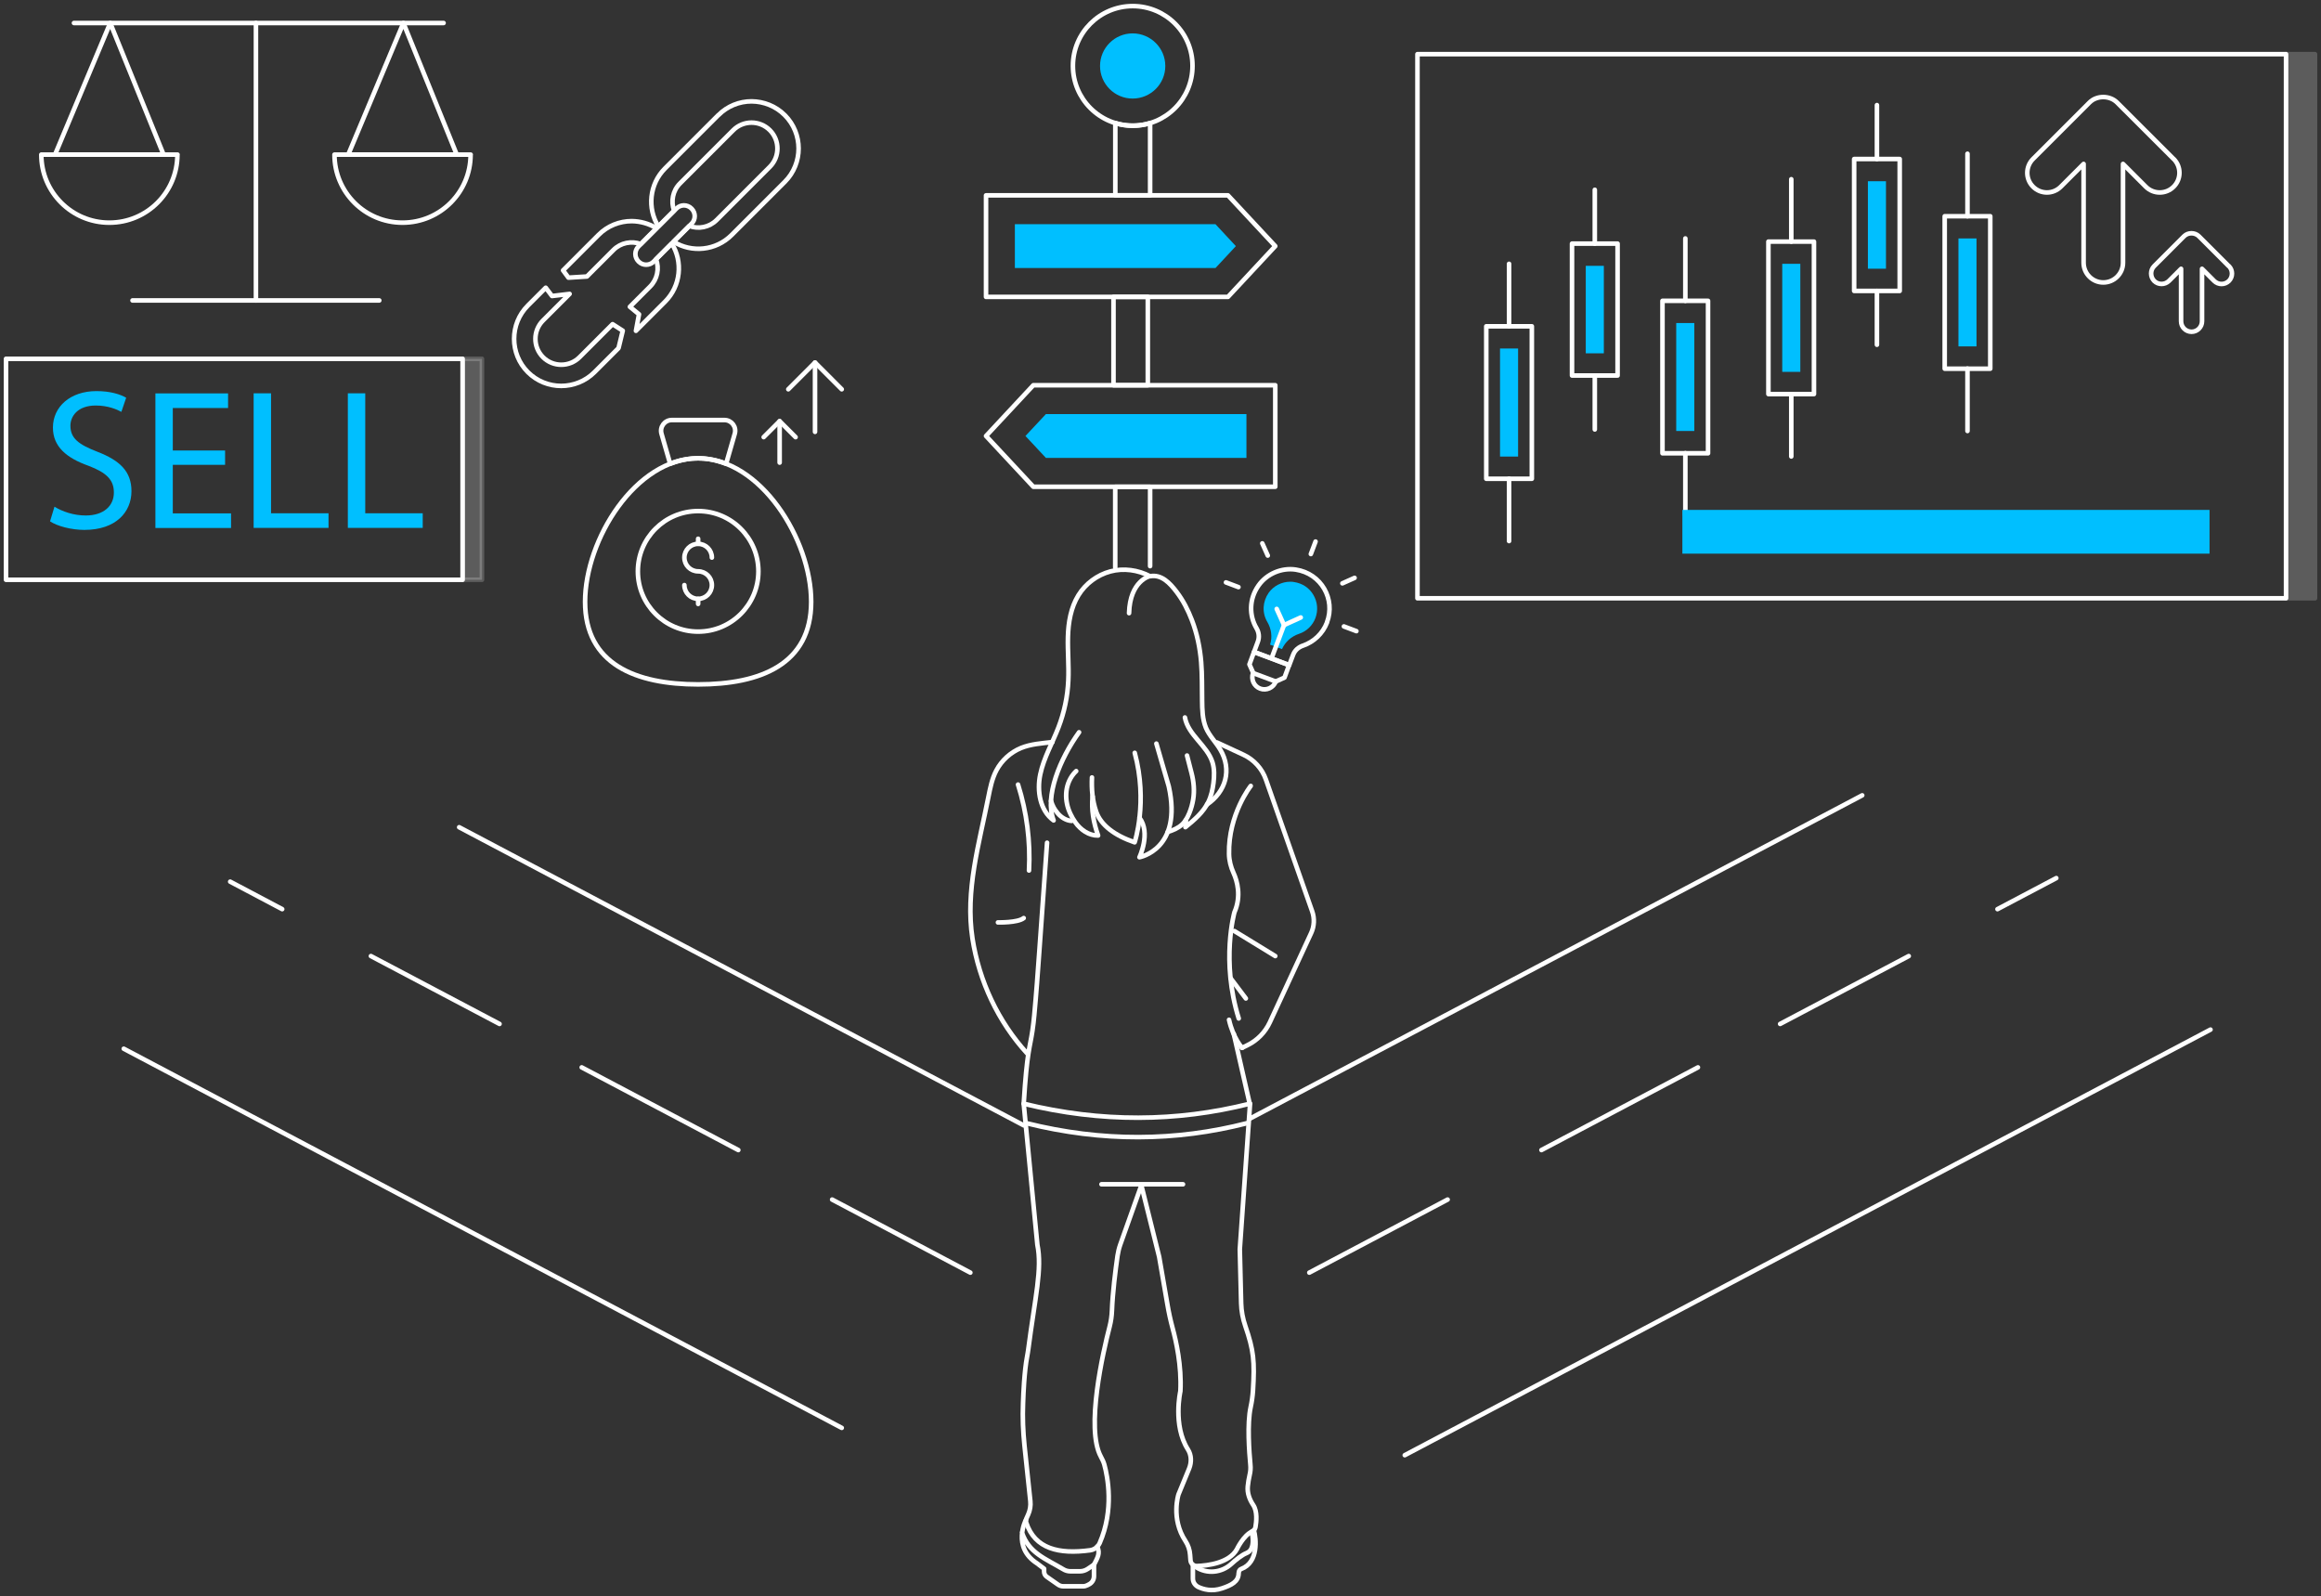 <svg xmlns="http://www.w3.org/2000/svg" width="381" height="262" viewBox="0 0 381 262" fill="none"><rect x="0" y="0" width="381" height="262" fill="#333333" stroke="none"/><path d="M12.143 3.776H72.816" stroke="white" stroke-width="0.75" stroke-linecap="round" stroke-linejoin="round"></path><path d="M89.574 47.233L86.654 50.152C83.641 53.166 83.641 58.074 86.654 61.087C89.668 64.101 94.576 64.101 97.59 61.087L101.535 57.142L102.229 54.286L100.556 53.213L95.144 58.626C93.487 60.283 90.789 60.283 89.132 58.626C87.475 56.969 87.475 54.271 89.132 52.614L93.503 48.243L90.615 48.59L89.59 47.233H89.574Z" stroke="white" stroke-width="0.75" stroke-linecap="round" stroke-linejoin="round"></path><path d="M110.276 39.959L107.689 42.546C108.257 44.061 107.925 45.828 106.71 47.044L103.396 50.357L104.896 51.588L104.391 54.302L109.172 49.521C111.76 46.933 112.123 42.957 110.276 39.974V39.959Z" stroke="white" stroke-width="0.75" stroke-linecap="round" stroke-linejoin="round"></path><path d="M98.237 38.57L92.43 44.377L93.314 45.576L96.344 45.387L100.699 41.032C101.898 39.833 103.665 39.501 105.18 40.053L107.768 37.465C106.521 36.692 105.101 36.314 103.697 36.298C101.724 36.298 99.736 37.055 98.237 38.57Z" stroke="white" stroke-width="0.75" stroke-linecap="round" stroke-linejoin="round"></path><path d="M117.898 18.909L109.172 27.635C106.584 30.223 106.221 34.199 108.068 37.166L110.655 34.578C110.103 33.063 110.419 31.296 111.634 30.097L120.36 21.371C122.017 19.714 124.715 19.714 126.372 21.371C128.029 23.027 128.029 25.726 126.372 27.383L117.646 36.109C116.431 37.324 114.664 37.655 113.149 37.087L110.561 39.675C113.543 41.537 117.52 41.158 120.107 38.57L128.834 29.844C131.847 26.83 131.847 21.923 128.834 18.909C127.319 17.394 125.346 16.652 123.374 16.637C121.401 16.637 119.413 17.394 117.914 18.909H117.898Z" stroke="white" stroke-width="0.75" stroke-linecap="round" stroke-linejoin="round"></path><path d="M104.808 42.911L104.841 42.945C105.519 43.623 106.618 43.623 107.296 42.945L113.533 36.708C114.211 36.03 114.211 34.931 113.533 34.253L113.499 34.22C112.822 33.542 111.723 33.542 111.045 34.22L104.808 40.457C104.13 41.135 104.13 42.234 104.808 42.911Z" stroke="white" stroke-width="0.75" stroke-linecap="round" stroke-linejoin="round"></path><path d="M133.157 98.785C133.157 109.042 124.842 112.34 114.601 112.34C104.36 112.34 96.044 109.026 96.044 98.785C96.044 88.544 104.36 75.226 114.601 75.226C124.842 75.226 133.157 88.528 133.157 98.785Z" stroke="white" stroke-width="0.75" stroke-linecap="round" stroke-linejoin="round"></path><path d="M120.613 71.202L119.193 76.126C117.725 75.557 116.179 75.226 114.601 75.226C113.023 75.226 111.476 75.542 110.009 76.126L108.589 71.202C108.257 70.082 109.11 68.946 110.277 68.946H118.924C120.092 68.946 120.944 70.066 120.613 71.202Z" stroke="white" stroke-width="0.75" stroke-linecap="round" stroke-linejoin="round"></path><path d="M112.344 96.039C112.344 97.286 113.354 98.296 114.601 98.296C115.847 98.296 116.857 97.286 116.857 96.039C116.857 94.793 115.847 93.783 114.601 93.783C113.354 93.783 112.344 92.773 112.344 91.526C112.344 90.28 113.354 89.27 114.601 89.27C115.847 89.27 116.857 90.28 116.857 91.526" stroke="white" stroke-width="0.75" stroke-linecap="round" stroke-linejoin="round"></path><path d="M114.601 98.311V99.132" stroke="white" stroke-width="0.75" stroke-linecap="round" stroke-linejoin="round"></path><path d="M114.601 88.434V89.254" stroke="white" stroke-width="0.75" stroke-linecap="round" stroke-linejoin="round"></path><path d="M114.601 103.677C120.065 103.677 124.495 99.248 124.495 93.783C124.495 88.319 120.065 83.89 114.601 83.89C109.137 83.89 104.707 88.319 104.707 93.783C104.707 99.248 109.137 103.677 114.601 103.677Z" stroke="white" stroke-width="0.75" stroke-linecap="round" stroke-linejoin="round"></path><path d="M125.361 71.755L127.981 69.135L130.6 71.755" stroke="white" stroke-width="0.75" stroke-linecap="round" stroke-linejoin="round"></path><path d="M127.981 69.135V75.936" stroke="white" stroke-width="0.75" stroke-linecap="round" stroke-linejoin="round"></path><path d="M129.401 63.897L133.788 59.51L138.175 63.897" stroke="white" stroke-width="0.75" stroke-linecap="round" stroke-linejoin="round"></path><path d="M133.788 59.51V70.887" stroke="white" stroke-width="0.75" stroke-linecap="round" stroke-linejoin="round"></path><path d="M75.94 58.894H0.987V95.171H75.94V58.894Z" stroke="white" stroke-width="0.75" stroke-linecap="round" stroke-linejoin="round"></path><path opacity="0.2" d="M79.112 58.894H75.956V95.171H79.112V58.894Z" fill="white" stroke="white" stroke-width="0.75" stroke-linecap="round" stroke-linejoin="round"></path><path d="M8.956 83.179C10.234 83.968 12.096 84.615 14.069 84.615C16.988 84.615 18.692 83.068 18.692 80.843C18.692 78.776 17.509 77.593 14.526 76.457C10.928 75.178 8.688 73.316 8.688 70.192C8.688 66.752 11.544 64.196 15.836 64.196C18.092 64.196 19.733 64.716 20.712 65.285L19.923 67.604C19.197 67.21 17.729 66.563 15.725 66.563C12.711 66.563 11.56 68.362 11.56 69.876C11.56 71.944 12.901 72.954 15.946 74.137C19.686 75.573 21.58 77.388 21.58 80.622C21.58 84.031 19.055 86.981 13.848 86.981C11.717 86.981 9.398 86.366 8.214 85.577L8.94 83.179H8.956Z" fill="#00BFFF"></path><path d="M36.949 76.299H28.365V84.268H37.927V86.666H25.509V64.575H37.438V66.973H28.365V73.948H36.949V76.315V76.299Z" fill="#00BFFF"></path><path d="M41.636 64.559H44.492V84.251H53.928V86.65H41.636V64.559Z" fill="#00BFFF"></path><path d="M57.1 64.559H59.956V84.251H69.392V86.65H57.1V64.559Z" fill="#00BFFF"></path><g opacity="0.2"><path d="M380.013 8.889H375.279V98.201H380.013V8.889Z" fill="white" stroke="white" stroke-width="0.75" stroke-linecap="round" stroke-linejoin="round"></path></g><path d="M375.263 8.889H232.679V98.201H375.263V8.889Z" stroke="white" stroke-width="0.75" stroke-linecap="round" stroke-linejoin="round"></path><path d="M280.381 49.379H272.901V74.406H280.381V49.379Z" stroke="white" stroke-width="0.75" stroke-linecap="round" stroke-linejoin="round"></path><path d="M278.125 70.744V53.024H275.158V70.744H278.125Z" fill="#00BFFF"></path><path d="M276.657 49.379V39.138" stroke="white" stroke-width="0.75" stroke-linecap="round" stroke-linejoin="round"></path><path d="M276.657 74.389V84.646" stroke="white" stroke-width="0.75" stroke-linecap="round" stroke-linejoin="round"></path><path d="M251.457 53.561H243.977V78.587H251.457V53.561Z" stroke="white" stroke-width="0.75" stroke-linecap="round" stroke-linejoin="round"></path><path d="M249.2 57.206H246.234V74.942H249.2V57.206Z" fill="#00BFFF"></path><path d="M247.717 53.561V43.304" stroke="white" stroke-width="0.75" stroke-linecap="round" stroke-linejoin="round"></path><path d="M247.717 78.572V88.813" stroke="white" stroke-width="0.75" stroke-linecap="round" stroke-linejoin="round"></path><path d="M265.532 39.99H258.052V61.64H265.532V39.99Z" stroke="white" stroke-width="0.75" stroke-linecap="round" stroke-linejoin="round"></path><path d="M263.275 57.995V43.635H260.309V57.995H263.275Z" fill="#00BFFF"></path><path d="M261.792 39.99V31.153" stroke="white" stroke-width="0.75" stroke-linecap="round" stroke-linejoin="round"></path><path d="M261.792 61.639V70.492" stroke="white" stroke-width="0.75" stroke-linecap="round" stroke-linejoin="round"></path><path d="M326.709 35.493H319.229V60.52H326.709V35.493Z" stroke="white" stroke-width="0.75" stroke-linecap="round" stroke-linejoin="round"></path><path d="M324.452 56.859V39.138H321.486V56.859H324.452Z" fill="#00BFFF"></path><path d="M322.969 35.493V25.236" stroke="white" stroke-width="0.75" stroke-linecap="round" stroke-linejoin="round"></path><path d="M322.969 60.504V70.745" stroke="white" stroke-width="0.75" stroke-linecap="round" stroke-linejoin="round"></path><path d="M297.769 39.659H290.29V64.686H297.769V39.659Z" stroke="white" stroke-width="0.75" stroke-linecap="round" stroke-linejoin="round"></path><path d="M295.528 43.303H292.562V61.039H295.528V43.303Z" fill="#00BFFF"></path><path d="M294.045 39.658V29.418" stroke="white" stroke-width="0.75" stroke-linecap="round" stroke-linejoin="round"></path><path d="M294.045 64.685V74.926" stroke="white" stroke-width="0.75" stroke-linecap="round" stroke-linejoin="round"></path><path d="M311.844 26.104H304.365V47.754H311.844V26.104Z" stroke="white" stroke-width="0.75" stroke-linecap="round" stroke-linejoin="round"></path><path d="M309.588 44.108V29.749H306.621V44.108H309.588Z" fill="#00BFFF"></path><path d="M308.105 26.104V17.252" stroke="white" stroke-width="0.75" stroke-linecap="round" stroke-linejoin="round"></path><path d="M308.105 47.754V56.59" stroke="white" stroke-width="0.75" stroke-linecap="round" stroke-linejoin="round"></path><path d="M356.801 26.088L347.538 16.841C346.323 15.626 344.177 15.626 342.978 16.841L333.731 26.088C332.469 27.351 332.469 29.386 333.731 30.649C334.993 31.911 337.029 31.911 338.291 30.649L342.031 26.909V43.13C342.031 44.913 343.483 46.365 345.266 46.365C347.049 46.365 348.501 44.913 348.501 43.13V26.909L352.24 30.649C352.872 31.28 353.692 31.595 354.528 31.595C355.365 31.595 356.185 31.28 356.816 30.649C358.079 29.386 358.079 27.351 356.816 26.088H356.801Z" stroke="white" stroke-width="0.75" stroke-linecap="round" stroke-linejoin="round"></path><path d="M365.858 43.683L360.95 38.775C360.303 38.128 359.167 38.128 358.52 38.775L353.613 43.683C352.95 44.345 352.95 45.434 353.613 46.113C354.276 46.776 355.364 46.776 356.043 46.113L358.031 44.124V52.74C358.031 53.687 358.804 54.46 359.751 54.46C360.698 54.46 361.471 53.687 361.471 52.74V44.124L363.459 46.113C363.791 46.444 364.232 46.618 364.674 46.618C365.116 46.618 365.558 46.444 365.889 46.113C366.552 45.45 366.552 44.361 365.889 43.683H365.858Z" stroke="white" stroke-width="0.75" stroke-linecap="round" stroke-linejoin="round"></path><path d="M362.703 83.7H276.167V90.88H362.703V83.7Z" fill="#00BFFF"></path><path d="M172.764 121.808C170.997 122.013 169.213 122.123 167.588 122.786C165.884 123.496 164.432 124.806 163.564 126.447C162.839 127.82 162.539 129.35 162.239 130.865C160.724 138.534 158.42 146.187 159.635 154.061C160.724 161.036 163.848 167.71 168.614 172.918" stroke="white" stroke-width="0.75" stroke-linecap="round" stroke-linejoin="round"></path><path d="M167.114 128.782C168.55 133.326 169.166 138.123 168.913 142.889" stroke="white" stroke-width="0.75" stroke-linecap="round" stroke-linejoin="round"></path><path d="M163.816 151.41C163.816 151.41 167.067 151.489 168.045 150.7" stroke="white" stroke-width="0.75" stroke-linecap="round" stroke-linejoin="round"></path><path d="M205.317 129.003C205.317 129.003 201.624 133.658 201.751 140.159C201.767 141.248 202.035 142.305 202.492 143.299C203.092 144.625 203.802 147.071 202.634 149.753C202.634 149.753 200.378 157.706 203.344 167.174" stroke="white" stroke-width="0.75" stroke-linecap="round" stroke-linejoin="round"></path><path d="M199.763 121.871L204.086 123.875C205.838 124.679 207.179 126.163 207.81 127.977L215.4 149.595C215.811 150.763 215.747 152.041 215.227 153.161L208.441 167.821C207.684 169.446 206.39 170.771 204.781 171.56L203.881 172.002" stroke="white" stroke-width="0.75" stroke-linecap="round" stroke-linejoin="round"></path><path d="M202.634 152.83L209.341 156.933" stroke="white" stroke-width="0.75" stroke-linecap="round" stroke-linejoin="round"></path><path d="M202.003 160.562L204.512 163.892" stroke="white" stroke-width="0.75" stroke-linecap="round" stroke-linejoin="round"></path><path d="M168.045 181.17L170.286 204.303C171.106 208.343 169.923 212.84 168.787 221.55C168.739 221.945 168.661 222.323 168.597 222.702C168.377 223.854 168.219 225.385 168.108 226.931C168.029 228.099 167.966 229.298 167.935 230.387C167.84 232.675 167.935 234.979 168.171 237.267L169.134 246.403C169.213 247.145 169.087 247.902 168.787 248.581L168.487 249.259C168.487 249.259 168.44 249.385 168.44 249.448C168.408 249.606 168.408 249.78 168.455 249.922C169.876 254.245 173.821 255.161 178.965 254.466C179.438 254.403 179.848 254.167 180.148 253.835C180.306 253.677 180.416 253.504 180.511 253.299C182.91 247.823 181.821 242.379 181.284 240.423C181.158 239.949 180.937 239.539 180.716 239.113C178.176 234.474 181.079 221.881 182.152 217.747C182.373 216.879 182.499 215.996 182.531 215.112C182.641 212.209 183.099 208.548 183.446 206.118C183.541 205.502 183.683 204.903 183.888 204.319C184.787 201.778 187.359 194.567 187.359 194.567L190.279 206.291L191.636 214.118C191.857 215.428 192.141 216.737 192.488 218.016C193.056 220.098 193.987 224.201 193.766 228.351C193.766 228.351 192.488 233.969 194.997 237.914C195.596 238.845 195.612 240.028 195.202 241.054L193.45 245.314C193.45 245.314 192.172 249.291 194.586 252.936C195.044 253.63 195.312 254.419 195.36 255.24L195.423 256.092C195.454 256.66 195.943 257.086 196.496 257.054C198.247 256.991 201.782 256.565 203.044 254.293C203.044 254.293 204.101 252.036 205.537 251.389C205.837 251.263 206.042 250.979 206.09 250.663C206.248 249.78 206.421 248.091 205.727 247.05C205.111 246.135 204.717 245.077 204.827 243.973C204.89 243.373 204.985 242.726 205.127 242.142C205.269 241.559 205.317 240.991 205.253 240.407C205.064 238.387 204.701 233.716 205.301 230.971C205.49 230.087 205.616 229.203 205.679 228.304C205.979 223.412 205.806 221.692 204.417 217.637C204.007 216.438 203.77 215.191 203.739 213.929L203.518 205.06L205.206 181.139" stroke="white" stroke-width="0.75" stroke-linecap="round" stroke-linejoin="round"></path><path d="M168.409 249.464C168.409 249.464 166.057 253.945 170.223 256.612L171.391 257.496V257.969C171.391 258.3 171.549 258.616 171.817 258.805L173.6 260.052C173.868 260.257 174.2 260.383 174.531 260.383H177.797C178.034 260.383 178.271 260.32 178.492 260.21L178.76 260.068C179.265 259.815 179.581 259.295 179.581 258.726V256.833L178.555 257.527C178.176 257.78 177.734 257.922 177.277 257.922H175.699C175.273 257.922 174.862 257.795 174.515 257.575C171.596 255.839 168.85 254.892 167.762 251.547" stroke="white" stroke-width="0.75" stroke-linecap="round" stroke-linejoin="round"></path><path d="M179.596 256.817C180.133 255.713 180.653 255.019 180.117 253.867" stroke="white" stroke-width="0.75" stroke-linecap="round" stroke-linejoin="round"></path><path d="M196.038 257.023C196.038 257.023 196.133 257.102 196.322 257.228C198.137 258.411 200.535 258.175 202.129 256.707C202.886 256.013 203.849 255.24 204.638 254.924C204.969 254.782 205.269 254.529 205.411 254.198C205.743 253.488 205.727 252.525 205.474 251.421" stroke="white" stroke-width="0.75" stroke-linecap="round" stroke-linejoin="round"></path><path d="M195.818 256.912V259.106C195.818 259.705 196.165 260.226 196.702 260.494C197.538 260.889 198.926 261.283 200.615 260.715C202.067 260.226 203.329 259.642 203.329 258.222C203.329 258.222 203.345 258.175 203.345 258.159C203.345 257.875 203.503 257.622 203.771 257.528C206.611 256.455 206.232 252.573 205.822 251.168" stroke="white" stroke-width="0.75" stroke-linecap="round" stroke-linejoin="round"></path><path d="M203.897 172.003C203.897 172.003 202.429 170.425 201.75 167.395" stroke="white" stroke-width="0.75" stroke-linecap="round" stroke-linejoin="round"></path><path d="M202.524 169.698L205.144 181.17C193.135 184.184 180.78 184.278 168.046 181.17C168.598 172.38 169.056 172.065 169.482 169.161C169.608 168.309 169.703 167.473 169.782 166.621C170.113 163.086 170.366 159.552 170.618 156.001C171.044 150.115 171.454 144.214 171.88 138.328" stroke="white" stroke-width="0.75" stroke-linecap="round" stroke-linejoin="round"></path><path d="M204.733 184.358C192.993 187.372 180.921 187.466 168.456 184.358" stroke="white" stroke-width="0.75" stroke-linecap="round" stroke-linejoin="round"></path><path d="M180.811 194.394H194.192" stroke="white" stroke-width="0.75" stroke-linecap="round" stroke-linejoin="round"></path><path d="M362.86 169.004L230.596 238.861" stroke="white" stroke-width="0.75" stroke-linecap="round" stroke-linejoin="round"></path><path d="M205.206 183.6L305.69 130.549" stroke="white" stroke-width="0.75" stroke-linecap="round" stroke-linejoin="round"></path><path d="M75.373 135.788L168.046 184.721" stroke="white" stroke-width="0.75" stroke-linecap="round" stroke-linejoin="round"></path><path d="M138.175 234.379L20.317 172.144" stroke="white" stroke-width="0.75" stroke-linecap="round" stroke-linejoin="round"></path><path d="M237.634 196.902L214.927 208.895" stroke="white" stroke-width="0.75" stroke-linecap="round" stroke-linejoin="round"></path><path d="M278.723 175.205L253.034 188.776" stroke="white" stroke-width="0.75" stroke-linecap="round" stroke-linejoin="round"></path><path d="M313.328 156.933L292.215 168.073" stroke="white" stroke-width="0.75" stroke-linecap="round" stroke-linejoin="round"></path><path d="M337.55 144.135L327.893 149.232" stroke="white" stroke-width="0.75" stroke-linecap="round" stroke-linejoin="round"></path><path d="M136.597 196.902L159.288 208.895" stroke="white" stroke-width="0.75" stroke-linecap="round" stroke-linejoin="round"></path><path d="M95.491 175.205L121.196 188.776" stroke="white" stroke-width="0.75" stroke-linecap="round" stroke-linejoin="round"></path><path d="M60.886 156.933L81.999 168.073" stroke="white" stroke-width="0.75" stroke-linecap="round" stroke-linejoin="round"></path><path d="M37.785 144.719L46.322 149.232" stroke="white" stroke-width="0.75" stroke-linecap="round" stroke-linejoin="round"></path><path d="M188.796 20.203V32.069H183.083V20.203C183.999 20.487 184.945 20.629 185.94 20.629C186.934 20.629 187.896 20.487 188.796 20.203Z" stroke="white" stroke-width="0.75" stroke-linecap="round" stroke-linejoin="round"></path><path d="M188.417 48.732H182.784V63.234H188.417V48.732Z" stroke="white" stroke-width="0.75" stroke-linecap="round" stroke-linejoin="round"></path><path d="M183.068 93.167V79.912H188.796V92.93" stroke="white" stroke-width="0.75" stroke-linecap="round" stroke-linejoin="round"></path><path d="M185.94 20.629C191.361 20.629 195.755 16.235 195.755 10.814C195.755 5.393 191.361 0.999 185.94 0.999C180.519 0.999 176.125 5.393 176.125 10.814C176.125 16.235 180.519 20.629 185.94 20.629Z" stroke="white" stroke-width="0.75" stroke-linecap="round" stroke-linejoin="round"></path><path d="M185.924 16.178C182.973 16.178 180.575 13.78 180.575 10.829C180.575 7.878 182.973 5.48 185.924 5.48C188.875 5.48 191.289 7.878 191.289 10.829C191.289 13.78 188.891 16.178 185.924 16.178Z" fill="#00BFFF"></path><path d="M209.341 40.401L201.578 48.732H161.86V32.069H201.578L209.341 40.401Z" stroke="white" stroke-width="0.75" stroke-linecap="round" stroke-linejoin="round"></path><path d="M166.594 43.998V36.803H199.526L202.871 40.401L199.526 43.998H166.594Z" fill="#00BFFF"></path><path d="M161.86 71.565L169.624 79.897H209.341V63.233H169.624L161.86 71.565Z" stroke="white" stroke-width="0.75" stroke-linecap="round" stroke-linejoin="round"></path><path d="M171.691 75.163L168.33 71.565L171.691 67.967H204.607V75.163H171.691Z" fill="#00BFFF"></path><path d="M42.014 3.776V49.316" stroke="white" stroke-width="0.75" stroke-linecap="round" stroke-linejoin="round"></path><path d="M21.753 49.316H62.26" stroke="white" stroke-width="0.75" stroke-linecap="round" stroke-linejoin="round"></path><path d="M66.22 3.776L57.163 25.378H74.978L66.22 3.776Z" stroke="white" stroke-width="0.75" stroke-linecap="round" stroke-linejoin="round"></path><path d="M77.25 25.378C77.25 31.548 72.248 36.55 66.078 36.55C59.908 36.55 54.906 31.548 54.906 25.378H77.265H77.25Z" stroke="white" stroke-width="0.75" stroke-linecap="round" stroke-linejoin="round"></path><path d="M18.093 3.776L9.035 25.378H26.85L18.093 3.776Z" stroke="white" stroke-width="0.75" stroke-linecap="round" stroke-linejoin="round"></path><path d="M29.122 25.378C29.122 31.548 24.12 36.55 17.95 36.55C11.78 36.55 6.778 31.548 6.778 25.378H29.138H29.122Z" stroke="white" stroke-width="0.75" stroke-linecap="round" stroke-linejoin="round"></path><path d="M217.846 102.146C217.136 104.024 215.637 105.381 213.885 105.981C213.144 106.233 212.544 106.754 212.276 107.48L211.629 109.184L205.854 107.022L206.485 105.318C206.753 104.592 206.658 103.803 206.264 103.124C205.049 101.073 205.001 98.359 206.595 96.103C207.952 94.177 210.382 93.152 212.702 93.499C216.931 94.146 219.25 98.391 217.83 102.146H217.846Z" stroke="white" stroke-width="0.75" stroke-linecap="round" stroke-linejoin="round"></path><path d="M208.489 105.807C208.883 104.576 208.71 103.235 208.031 102.083C207.148 100.584 207.242 98.753 208.268 97.286C209.057 96.181 210.398 95.487 211.787 95.487C211.992 95.487 212.197 95.487 212.402 95.534C213.791 95.739 214.927 96.497 215.605 97.664C216.284 98.816 216.394 100.189 215.937 101.436C215.479 102.667 214.485 103.629 213.239 104.039C211.976 104.465 210.966 105.365 210.446 106.548L208.505 105.822L208.489 105.807Z" fill="#00BFFF"></path><path d="M209.42 111.866L205.743 110.494L205.096 109.058L205.854 107.006L211.613 109.168L210.856 111.219L209.42 111.866Z" stroke="white" stroke-width="0.75" stroke-linecap="round" stroke-linejoin="round"></path><path d="M209.42 111.866C209.041 112.892 207.889 113.413 206.863 113.034C205.838 112.655 205.317 111.503 205.696 110.478" stroke="white" stroke-width="0.75" stroke-linecap="round" stroke-linejoin="round"></path><path d="M208.788 107.89L210.776 102.604L209.577 99.953" stroke="white" stroke-width="0.75" stroke-linecap="round" stroke-linejoin="round"></path><path d="M210.777 102.604L213.522 101.357" stroke="white" stroke-width="0.75" stroke-linecap="round" stroke-linejoin="round"></path><path d="M215.953 88.892L215.18 90.943" stroke="white" stroke-width="0.75" stroke-linecap="round" stroke-linejoin="round"></path><path d="M222.359 94.856L220.355 95.755" stroke="white" stroke-width="0.75" stroke-linecap="round" stroke-linejoin="round"></path><path d="M222.659 103.598L220.607 102.825" stroke="white" stroke-width="0.75" stroke-linecap="round" stroke-linejoin="round"></path><path d="M201.246 95.598L203.297 96.371" stroke="white" stroke-width="0.75" stroke-linecap="round" stroke-linejoin="round"></path><path d="M207.21 89.191L208.11 91.195" stroke="white" stroke-width="0.75" stroke-linecap="round" stroke-linejoin="round"></path><path d="M172.527 131.48C172.811 132.348 173.079 132.853 173.647 133.516C174.215 134.178 175.036 134.699 175.919 134.746" stroke="white" stroke-width="0.75" stroke-linecap="round" stroke-linejoin="round"></path><path d="M179.359 130.723C179.122 132.885 179.501 135.031 180.259 137.145C178.76 137.177 177.387 136.214 176.519 134.983C176.219 134.557 175.951 134.1 175.73 133.626C174.688 131.496 174.72 128.892 176.219 127.046C176.361 126.873 176.503 126.715 176.661 126.573" stroke="white" stroke-width="0.75" stroke-linecap="round" stroke-linejoin="round"></path><path d="M179.249 127.614C179.17 129.507 179.297 131.385 179.959 133.279C180.717 135.425 182.926 137.129 186.255 138.265C186.255 138.265 188.465 131.685 186.271 123.574" stroke="white" stroke-width="0.75" stroke-linecap="round" stroke-linejoin="round"></path><path d="M189.822 122.06L191.857 129.081C194.161 139.433 187.044 140.711 187.044 140.711C187.044 140.711 188.954 136.719 187.044 134.226" stroke="white" stroke-width="0.75" stroke-linecap="round" stroke-linejoin="round"></path><path d="M194.855 124.017L195.597 126.904C195.96 128.309 196.102 129.792 195.865 131.212C195.739 131.969 195.534 132.727 195.234 133.453C195.06 133.863 194.871 134.273 194.619 134.652C194.461 134.904 194.271 135.125 194.051 135.331C193.388 135.946 192.536 136.293 191.684 136.561" stroke="white" stroke-width="0.75" stroke-linecap="round" stroke-linejoin="round"></path><path d="M194.619 134.652C194.713 134.983 194.761 135.33 194.587 135.772C196.055 134.589 197.538 133.326 198.359 131.622C198.832 130.659 199.053 129.602 199.195 128.529C199.337 127.409 199.368 126.241 199.037 125.152C198.169 122.375 195.013 120.639 194.508 117.768" stroke="white" stroke-width="0.75" stroke-linecap="round" stroke-linejoin="round"></path><path d="M198.137 132.048C201.214 129.95 202.287 126.368 200.299 123.022C199.573 121.807 198.484 120.734 197.948 119.44C197.38 118.036 197.348 116.505 197.332 115.022C197.301 112.908 197.348 110.793 197.175 108.694C196.985 106.343 196.496 103.976 195.644 101.767C195.013 100.126 194.208 98.548 193.135 97.144C192.062 95.74 190.673 94.225 188.78 94.588C186.807 93.546 184.425 93.215 182.263 93.799C180.101 94.382 178.192 95.803 177.024 97.712C175.777 99.732 175.367 102.178 175.304 104.544C175.241 106.911 175.478 109.294 175.367 111.677C175.257 114.312 174.704 116.916 173.758 119.377C172.764 121.965 171.328 124.411 170.76 127.125C170.191 129.839 170.712 133.042 172.953 134.668C171.438 130.707 174.026 124.521 177.134 120.198" stroke="white" stroke-width="0.75" stroke-linecap="round" stroke-linejoin="round"></path><path d="M188.764 94.556C188.764 94.556 185.482 95.298 185.34 100.647" stroke="white" stroke-width="0.75" stroke-linecap="round" stroke-linejoin="round"></path></svg>